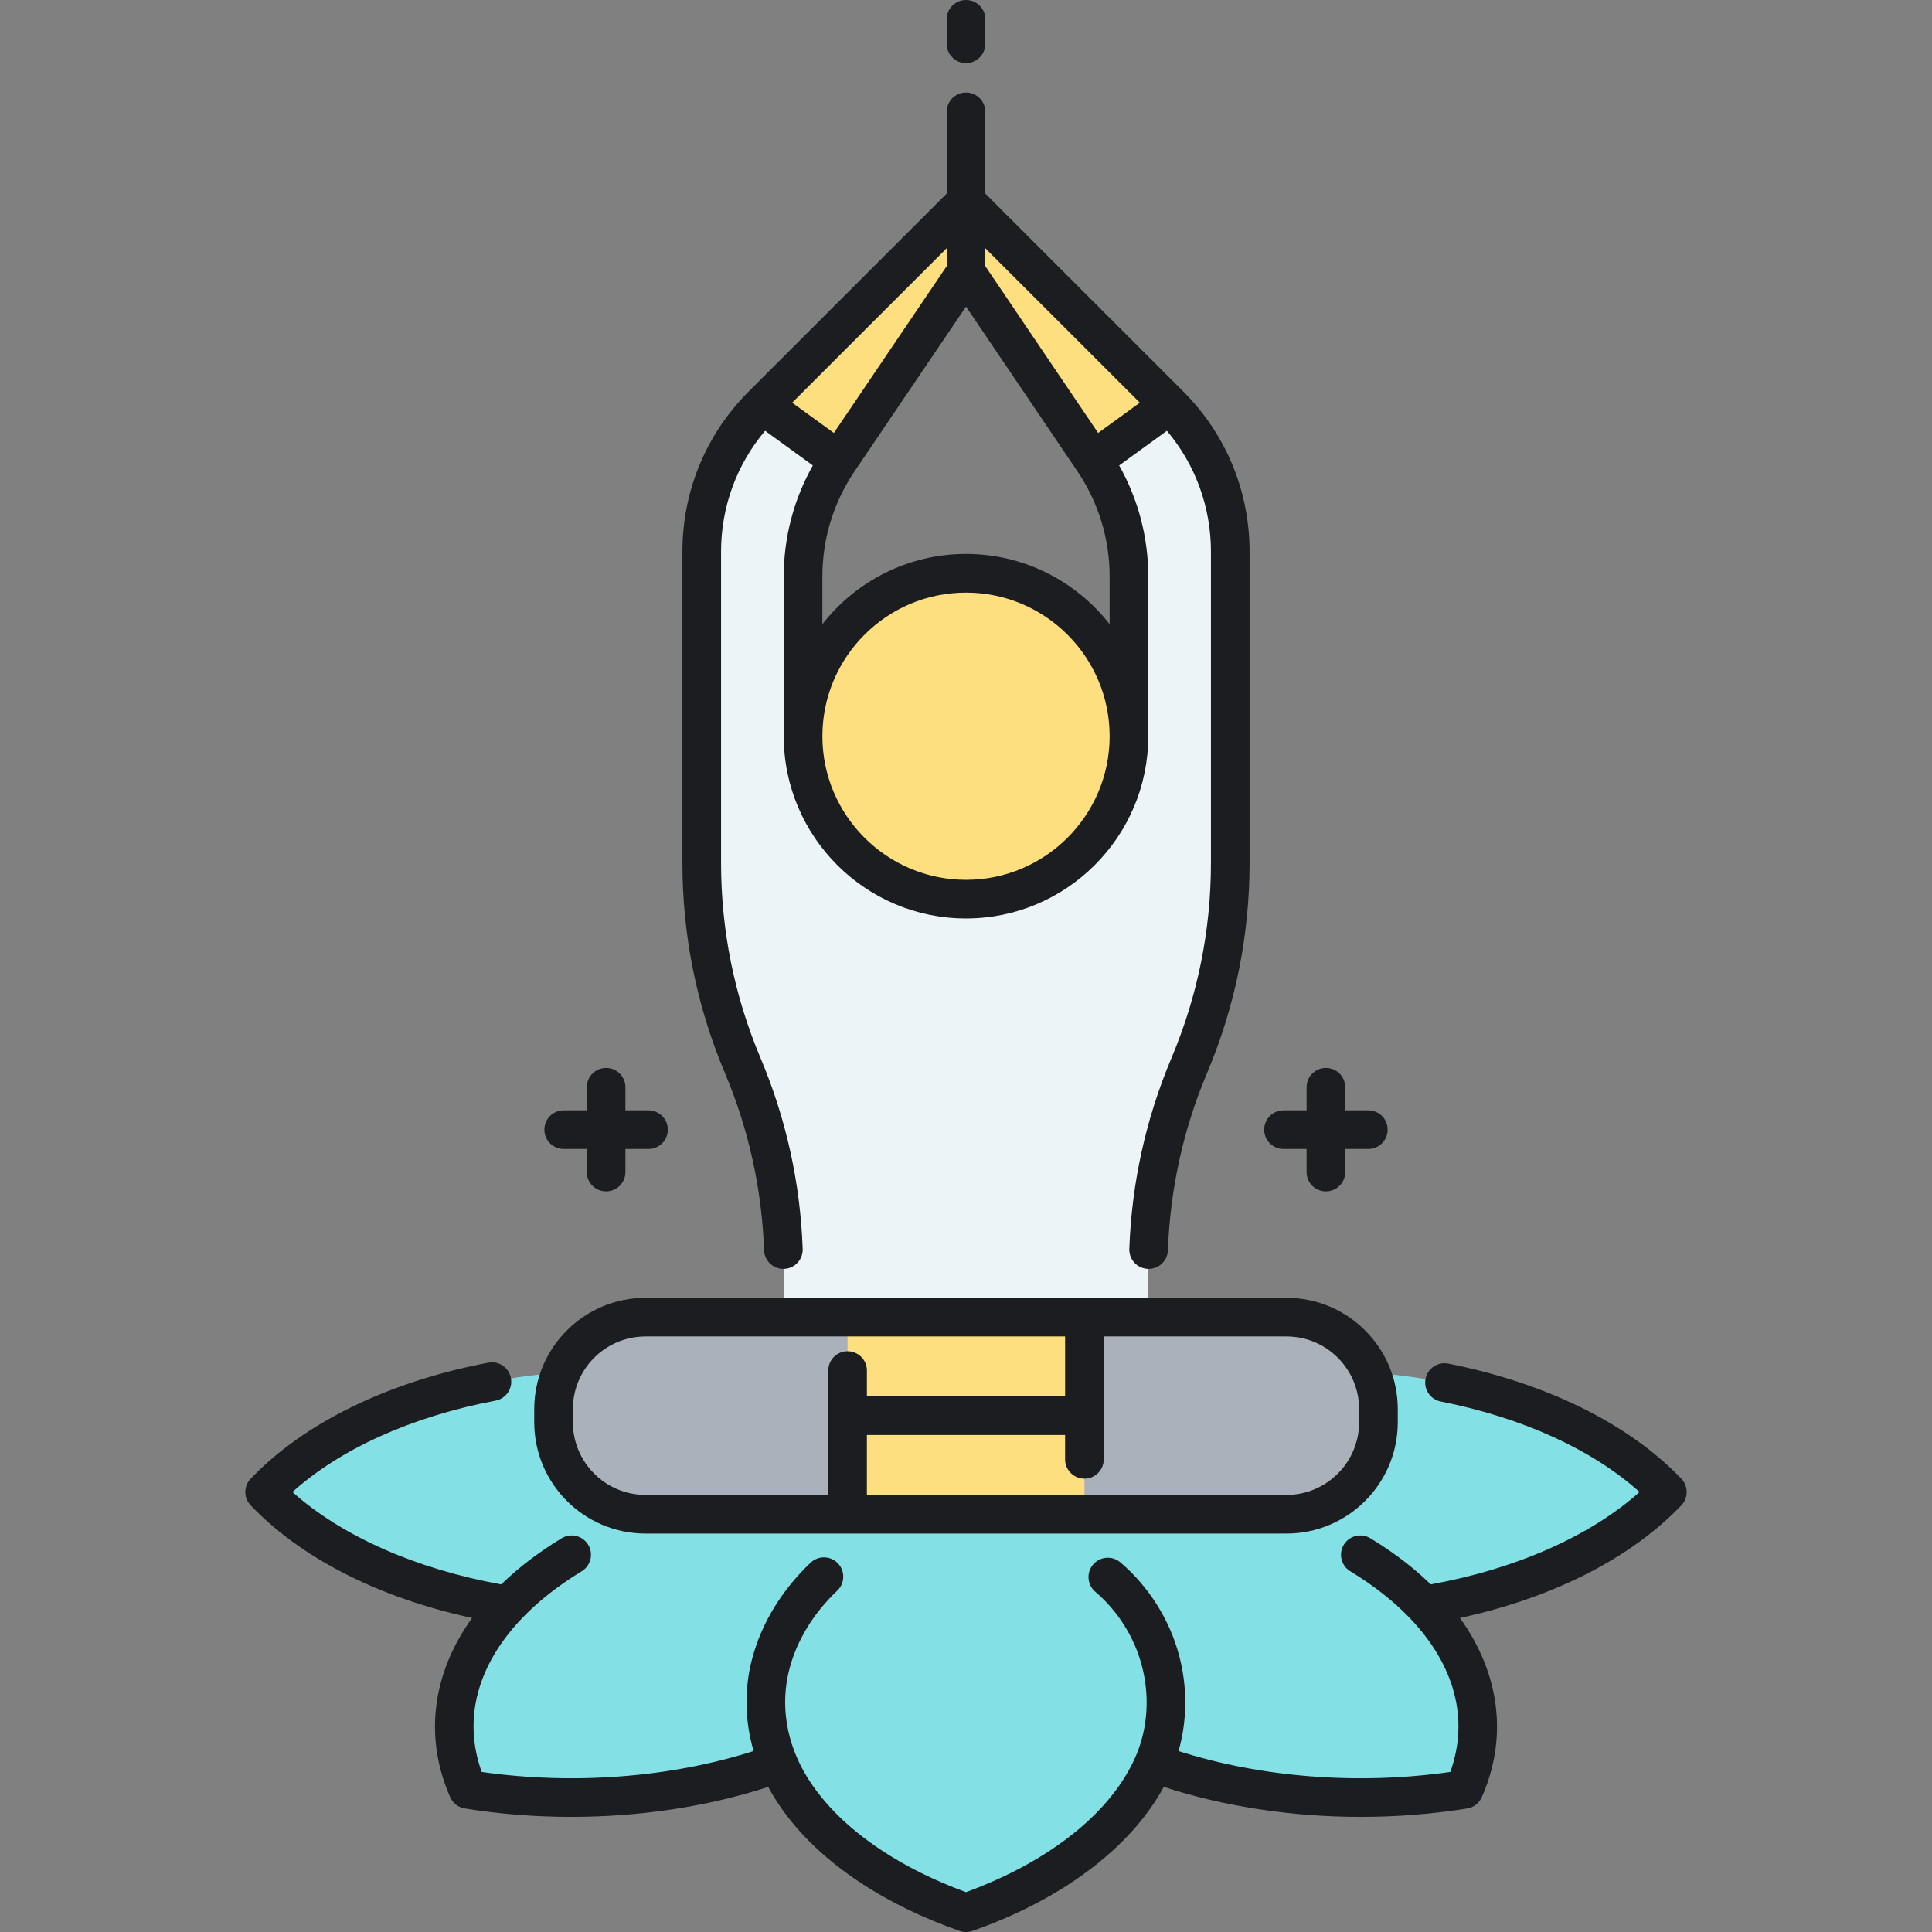 <?xml version="1.0" encoding="utf-8"?>
<!-- Generator: Adobe Illustrator 22.0.0, SVG Export Plug-In . SVG Version: 6.00 Build 0)  -->
<svg version="1.1" id="Layer_1" xmlns="http://www.w3.org/2000/svg" xmlns:xlink="http://www.w3.org/1999/xlink" x="0px" y="0px"
	 viewBox="0 0 500 500" style="enable-background:new 0 0 500 500;" xml:space="preserve">
<rect x="0" y="0" width="500" height="500" fill="#808080" stroke="none"/>
<style type="text/css">
	.st0{fill:#FDDF7F;}
	.st1{fill:#ECF4F7;}
	.st2{fill:#83E1E5;}
	.st3{fill:#1C1D21;}
	.st4{fill:#AAB1BA;}
</style>
<g>
	<path class="st2" d="M431.504,386.13c-15.867-16.604-43.901-28.407-76.726-30.925c1.259,2.901,1.961,6.099,1.961,9.463v3.416
		c0,13.143-10.654,23.797-23.797,23.797h-69.207h-0.04h-27.39h-0.04h-69.208c-13.142,0-23.797-10.654-23.797-23.797v-3.416
		c0-3.364,0.702-6.563,1.961-9.463c-32.825,2.518-60.859,14.32-76.726,30.925c13.592,14.223,36.11,24.922,62.92,29.283
		c0-0.001,0.001-0.002,0.002-0.003c-13.889,14.57-17.33,31.791-10.329,47.679c26.806,4.332,55.909,2.063,80.293-6.812
		c7.022,16.507,24.835,30.388,48.618,38.723c23.783-8.335,41.595-22.216,48.617-38.723c24.384,8.875,53.487,11.144,80.293,6.812
		c7-15.887,3.56-33.107-10.326-47.676C395.393,411.052,417.913,400.353,431.504,386.13z"/>
</g>
<g>
	<circle class="st0" cx="250" cy="190.528" r="42.169"/>
</g>
<g>
	<path class="st1" d="M302.667,104.823L250,52.179v0l0,0l0,0v0l-52.667,52.643c-10.068,10.064-15.725,23.716-15.725,37.951v80.525
		c0,18.025,3.61,35.868,10.616,52.476h0c7.006,16.608,10.616,34.451,10.616,52.476v12.62h94.32v-12.62
		c0-18.025,3.609-35.868,10.616-52.476h0c7.006-16.608,10.616-34.451,10.616-52.476v-80.525
		C318.392,128.539,312.735,114.887,302.667,104.823z M250,232.697c-23.289,0-42.169-18.88-42.169-42.169c0-0.001,0-0.003,0-0.004
		v-41.322c0-10.718,3.209-21.19,9.215-30.067L250,70.423l32.954,48.712c6.005,8.877,9.215,19.349,9.215,30.067v41.308
		c0,0.006,0,0.012,0,0.019C292.169,213.817,273.289,232.697,250,232.697z"/>
</g>
<g>
	<path class="st0" d="M302.667,104.823L250,52.179v0l0,0l0,0v0l-52.667,52.643l19.713,14.312L250,70.423l32.954,48.712
		L302.667,104.823z"/>
</g>
<g>
	<path class="st4" d="M332.942,391.881H167.058c-13.143,0-23.797-10.654-23.797-23.797v-3.416c0-13.143,10.654-23.797,23.797-23.797
		h165.884c13.143,0,23.797,10.654,23.797,23.797v3.416C356.739,381.227,346.085,391.881,332.942,391.881z"/>
</g>
<g>
	<rect x="219.352" y="340.871" class="st0" width="61.296" height="51.009"/>
</g>
<path class="st3" d="M140.881,292.353c0-2.761,2.238-5,5-5h5.975v-5.975c0-2.761,2.238-5,5-5s5,2.239,5,5v5.975h5.975
	c2.762,0,5,2.239,5,5s-2.238,5-5,5h-5.975v5.974c0,2.761-2.238,5-5,5s-5-2.239-5-5v-5.974h-5.975
	C143.119,297.353,140.881,295.114,140.881,292.353z M332.17,297.353h5.975v5.974c0,2.761,2.238,5,5,5s5-2.239,5-5v-5.974h5.975
	c2.762,0,5-2.239,5-5s-2.238-5-5-5h-5.975v-5.975c0-2.761-2.238-5-5-5s-5,2.239-5,5v5.975h-5.975c-2.762,0-5,2.239-5,5
	S329.408,297.353,332.17,297.353z M138.261,368.084v-3.416c0-15.879,12.918-28.797,28.797-28.797h165.885
	c15.879,0,28.797,12.918,28.797,28.797v3.416c0,15.878-12.918,28.797-28.797,28.797H167.058
	C151.179,396.881,138.261,383.963,138.261,368.084z M332.942,345.871h-47.295v31.807c0,2.761-2.238,5-5,5s-5-2.239-5-5v-6.302
	h-51.295v15.505h108.59c10.364,0,18.797-8.432,18.797-18.797v-3.416C351.739,354.304,343.307,345.871,332.942,345.871z
	 M148.261,368.084c0,10.365,8.433,18.797,18.797,18.797h47.295v-32.184c0-2.761,2.238-5,5-5s5,2.239,5,5v6.68h51.295v-15.505
	h-108.59c-10.364,0-18.797,8.432-18.797,18.797V368.084z M435.119,382.675c-13.562-14.192-34.98-24.766-60.313-29.774
	c-2.703-0.535-5.339,1.226-5.875,3.935c-0.535,2.709,1.227,5.339,3.936,5.875c21.164,4.184,39.21,12.427,51.45,23.415
	c-12.733,11.395-32.025,19.944-54.034,23.907c-1.243-1.209-2.546-2.399-3.909-3.554l-0.086-0.071
	c-0.664-0.562-1.344-1.118-2.052-1.679l-0.267-0.206c-0.641-0.502-1.289-1.001-1.958-1.497l-0.59-0.424
	c-0.576-0.42-1.154-0.839-1.748-1.249c-0.263-0.182-0.533-0.362-0.804-0.542l-0.668-0.448c-0.325-0.22-0.649-0.439-0.988-0.658
	c-0.839-0.543-1.695-1.08-2.569-1.61c-2.363-1.432-5.436-0.677-6.867,1.684c-1.432,2.361-0.678,5.436,1.684,6.868
	c0.79,0.479,1.563,0.964,2.316,1.452c0.279,0.181,0.551,0.365,0.822,0.549l0.74,0.496c0.215,0.143,0.43,0.285,0.642,0.431
	c0.53,0.367,1.044,0.741,1.561,1.117l0.522,0.374c0.591,0.438,1.165,0.88,1.727,1.321l0.25,0.192
	c0.612,0.485,1.208,0.974,1.793,1.468l0.08,0.066c1.808,1.532,3.507,3.131,5.051,4.75c11.618,12.189,15.245,26.196,10.37,39.714
	c-23.741,3.397-48.938,1.443-70.331-5.406c2.258-7.896,2.337-16.488,0.161-24.703c-2.469-9.321-7.875-17.894-15.223-24.14
	c-2.103-1.788-5.258-1.534-7.048,0.571c-1.788,2.104-1.533,5.26,0.571,7.048c5.808,4.938,10.081,11.715,12.033,19.083
	c2.086,7.869,1.559,16.141-1.482,23.291c-6.186,14.539-22.18,27.369-44.017,35.369c-8.228-3.012-15.661-6.711-22.116-11.007
	c-8.363-5.566-14.759-11.888-19.01-18.792c-5.418-8.8-7.025-18.8-4.526-28.158c1.958-7.333,6.221-14.272,12.327-20.066
	c2.003-1.901,2.086-5.065,0.186-7.069c-1.901-2.003-5.065-2.087-7.068-0.185c-7.447,7.067-12.671,15.622-15.106,24.74
	c-2.111,7.906-1.952,16.129,0.343,24.007c-21.4,6.859-46.614,8.816-70.364,5.417c-4.876-13.519-1.247-27.527,10.372-39.716
	c1.547-1.623,3.245-3.22,5.047-4.746c0.021-0.018,0.066-0.054,0.088-0.072c0.582-0.492,1.177-0.98,1.845-1.508l0.187-0.144
	c0.566-0.445,1.141-0.887,1.729-1.323l0.527-0.379c0.514-0.373,1.027-0.747,1.561-1.116c0.209-0.145,0.424-0.287,0.639-0.429
	l0.74-0.496c0.271-0.184,0.543-0.367,0.817-0.546c0.758-0.49,1.53-0.975,2.32-1.453c2.362-1.43,3.117-4.505,1.688-6.867
	c-1.431-2.362-4.504-3.116-6.867-1.687c-0.876,0.531-1.732,1.068-2.577,1.614c-0.334,0.217-0.658,0.436-0.983,0.656l-0.668,0.448
	c-0.271,0.18-0.541,0.359-0.801,0.54c-0.597,0.413-1.175,0.832-1.748,1.249l-0.595,0.428c-0.667,0.494-1.315,0.993-2.031,1.553
	l-0.204,0.157c-0.694,0.55-1.371,1.105-1.99,1.629c-0.023,0.019-0.117,0.096-0.14,0.116c-1.357,1.149-2.659,2.339-3.904,3.549
	c-22.009-3.963-41.302-12.513-54.035-23.907c12.474-11.207,30.914-19.532,52.563-23.643c2.713-0.515,4.495-3.132,3.979-5.845
	c-0.515-2.713-3.14-4.493-5.845-3.98c-25.852,4.909-47.691,15.569-61.498,30.017c-1.847,1.933-1.847,4.976,0,6.909
	c13.132,13.742,33.271,23.93,57.292,29.146c-10.357,14.395-12.474,30.911-5.659,46.375c0.683,1.551,2.104,2.649,3.777,2.92
	c9.031,1.459,18.295,2.178,27.538,2.178c17.705,0,35.315-2.646,50.995-7.765c0.485,0.907,0.989,1.807,1.535,2.695
	c5.015,8.143,12.411,15.502,21.984,21.874c7.58,5.045,16.329,9.322,26.004,12.712c0.535,0.188,1.094,0.281,1.653,0.281
	s1.118-0.094,1.653-0.281c23.277-8.158,41.026-21.588,49.525-37.279c15.679,5.118,33.286,7.763,50.992,7.763
	c9.241,0,18.509-0.719,27.538-2.178c1.673-0.271,3.095-1.369,3.777-2.92c6.814-15.465,4.699-31.981-5.658-46.376
	c24.021-5.215,44.159-15.403,57.291-29.146C436.966,387.651,436.966,384.608,435.119,382.675z M187.618,277.719
	c-7.306-17.315-11.01-35.625-11.01-54.42v-80.525c0-15.674,6.104-30.408,17.189-41.488L245,50.107V28.942c0-2.761,2.238-5,5-5
	s5,2.239,5,5v21.165l51.201,51.179c11.085,11.081,17.19,25.815,17.19,41.488v80.525c0,18.793-3.704,37.102-11.01,54.42
	c-6.146,14.571-9.552,29.997-10.122,45.85c-0.098,2.698-2.315,4.82-4.994,4.82c-0.061,0-0.121-0.001-0.183-0.003
	c-2.76-0.099-4.916-2.417-4.817-5.177c0.614-17.07,4.283-33.683,10.903-49.377c6.783-16.081,10.223-33.083,10.223-50.533v-80.525
	c0-11.578-4.025-22.531-11.398-31.283l-12.354,8.969c4.935,8.763,7.529,18.604,7.529,28.742v41.229
	c0.001,0.033,0.001,0.065,0.001,0.097c0,26.009-21.16,47.169-47.169,47.169s-47.169-21.16-47.169-47.169v-41.326
	c0-10.137,2.594-19.978,7.529-28.742l-12.354-8.969c-7.373,8.752-11.398,19.705-11.398,31.284v80.525
	c0,17.453,3.439,34.454,10.223,50.533c6.62,15.692,10.288,32.305,10.902,49.377c0.099,2.76-2.058,5.077-4.817,5.177
	c-2.744,0.095-5.077-2.058-5.177-4.817C197.169,307.714,193.764,292.288,187.618,277.719z M250,227.697
	c0.64,0,1.276-0.016,1.909-0.048c0.193-0.01,0.384-0.031,0.577-0.044c0.437-0.029,0.875-0.056,1.308-0.1
	c0.237-0.024,0.471-0.061,0.707-0.09c0.384-0.047,0.769-0.088,1.149-0.146c0.326-0.05,0.646-0.115,0.969-0.173
	c0.286-0.052,0.574-0.095,0.857-0.153c0.371-0.076,0.736-0.168,1.103-0.255c0.23-0.055,0.464-0.101,0.693-0.16
	c0.344-0.089,0.682-0.192,1.023-0.291c0.246-0.071,0.496-0.135,0.74-0.21c0.31-0.097,0.613-0.207,0.92-0.312
	c0.268-0.091,0.54-0.176,0.805-0.273c0.307-0.113,0.608-0.239,0.911-0.359c0.258-0.103,0.519-0.198,0.774-0.306
	c0.335-0.142,0.663-0.298,0.993-0.449c0.217-0.099,0.437-0.192,0.651-0.295c0.34-0.164,0.672-0.341,1.006-0.515
	c0.198-0.103,0.4-0.199,0.596-0.306c0.33-0.179,0.652-0.372,0.976-0.561c0.193-0.112,0.389-0.218,0.58-0.334
	c0.315-0.192,0.622-0.396,0.931-0.596c0.191-0.124,0.388-0.242,0.577-0.37c0.306-0.207,0.603-0.426,0.903-0.641
	c0.184-0.132,0.373-0.259,0.554-0.394c0.292-0.218,0.575-0.449,0.86-0.675c0.181-0.144,0.367-0.281,0.544-0.428
	c0.288-0.237,0.565-0.486,0.846-0.732c0.167-0.146,0.338-0.286,0.502-0.435c0.28-0.254,0.55-0.52,0.822-0.782
	c0.156-0.15,0.316-0.295,0.47-0.448c0.257-0.257,0.504-0.525,0.754-0.789c0.159-0.168,0.323-0.331,0.478-0.501
	c0.242-0.266,0.473-0.542,0.707-0.814c0.153-0.178,0.312-0.352,0.462-0.533c0.231-0.28,0.451-0.569,0.674-0.856
	c0.143-0.183,0.291-0.361,0.43-0.547c0.217-0.291,0.423-0.59,0.633-0.887c0.134-0.19,0.274-0.376,0.405-0.569
	c0.198-0.293,0.384-0.595,0.575-0.893c0.13-0.205,0.267-0.406,0.394-0.614c0.183-0.301,0.354-0.61,0.529-0.916
	c0.122-0.213,0.25-0.422,0.367-0.638c0.167-0.307,0.322-0.622,0.481-0.935c0.113-0.223,0.233-0.441,0.342-0.667
	c0.148-0.307,0.284-0.622,0.424-0.933c0.107-0.238,0.22-0.471,0.322-0.711c0.128-0.303,0.244-0.613,0.365-0.92
	c0.101-0.256,0.208-0.508,0.303-0.767c0.111-0.303,0.209-0.613,0.313-0.919c0.091-0.268,0.188-0.534,0.273-0.805
	c0.096-0.308,0.179-0.621,0.267-0.933c0.079-0.276,0.164-0.55,0.236-0.828c0.08-0.308,0.146-0.622,0.218-0.934
	c0.066-0.287,0.14-0.572,0.199-0.862c0.063-0.305,0.112-0.615,0.167-0.923c0.054-0.302,0.115-0.601,0.162-0.905
	c0.046-0.302,0.079-0.608,0.118-0.911c0.041-0.315,0.088-0.628,0.121-0.946c0.031-0.299,0.047-0.603,0.071-0.904
	c0.026-0.327,0.058-0.651,0.075-0.98c0.016-0.299,0.017-0.601,0.025-0.901c0.009-0.34,0.025-0.679,0.026-1.022
	c0-0.013,0-0.027,0-0.04v-0.02c-0.021-20.477-16.686-37.131-37.168-37.131c-20.495,0-37.169,16.674-37.169,37.169
	S229.505,227.697,250,227.697z M287.168,161.538v-12.336c0-9.757-2.89-19.185-8.356-27.265L250,79.346l-28.813,42.59
	c-5.467,8.082-8.356,17.51-8.356,27.265v12.337c8.64-11.054,22.084-18.18,37.169-18.18
	C265.084,143.359,278.527,150.485,287.168,161.538z M255,64.247v4.643l29.199,43.162l10.79-7.834L255,64.247z M245,64.247
	l-39.989,39.972l10.79,7.833L245,68.89V64.247z M250,16.337c2.762,0,5-2.239,5-5V5c0-2.761-2.238-5-5-5s-5,2.239-5,5v6.337
	C245,14.099,247.238,16.337,250,16.337z"/>
</svg>

